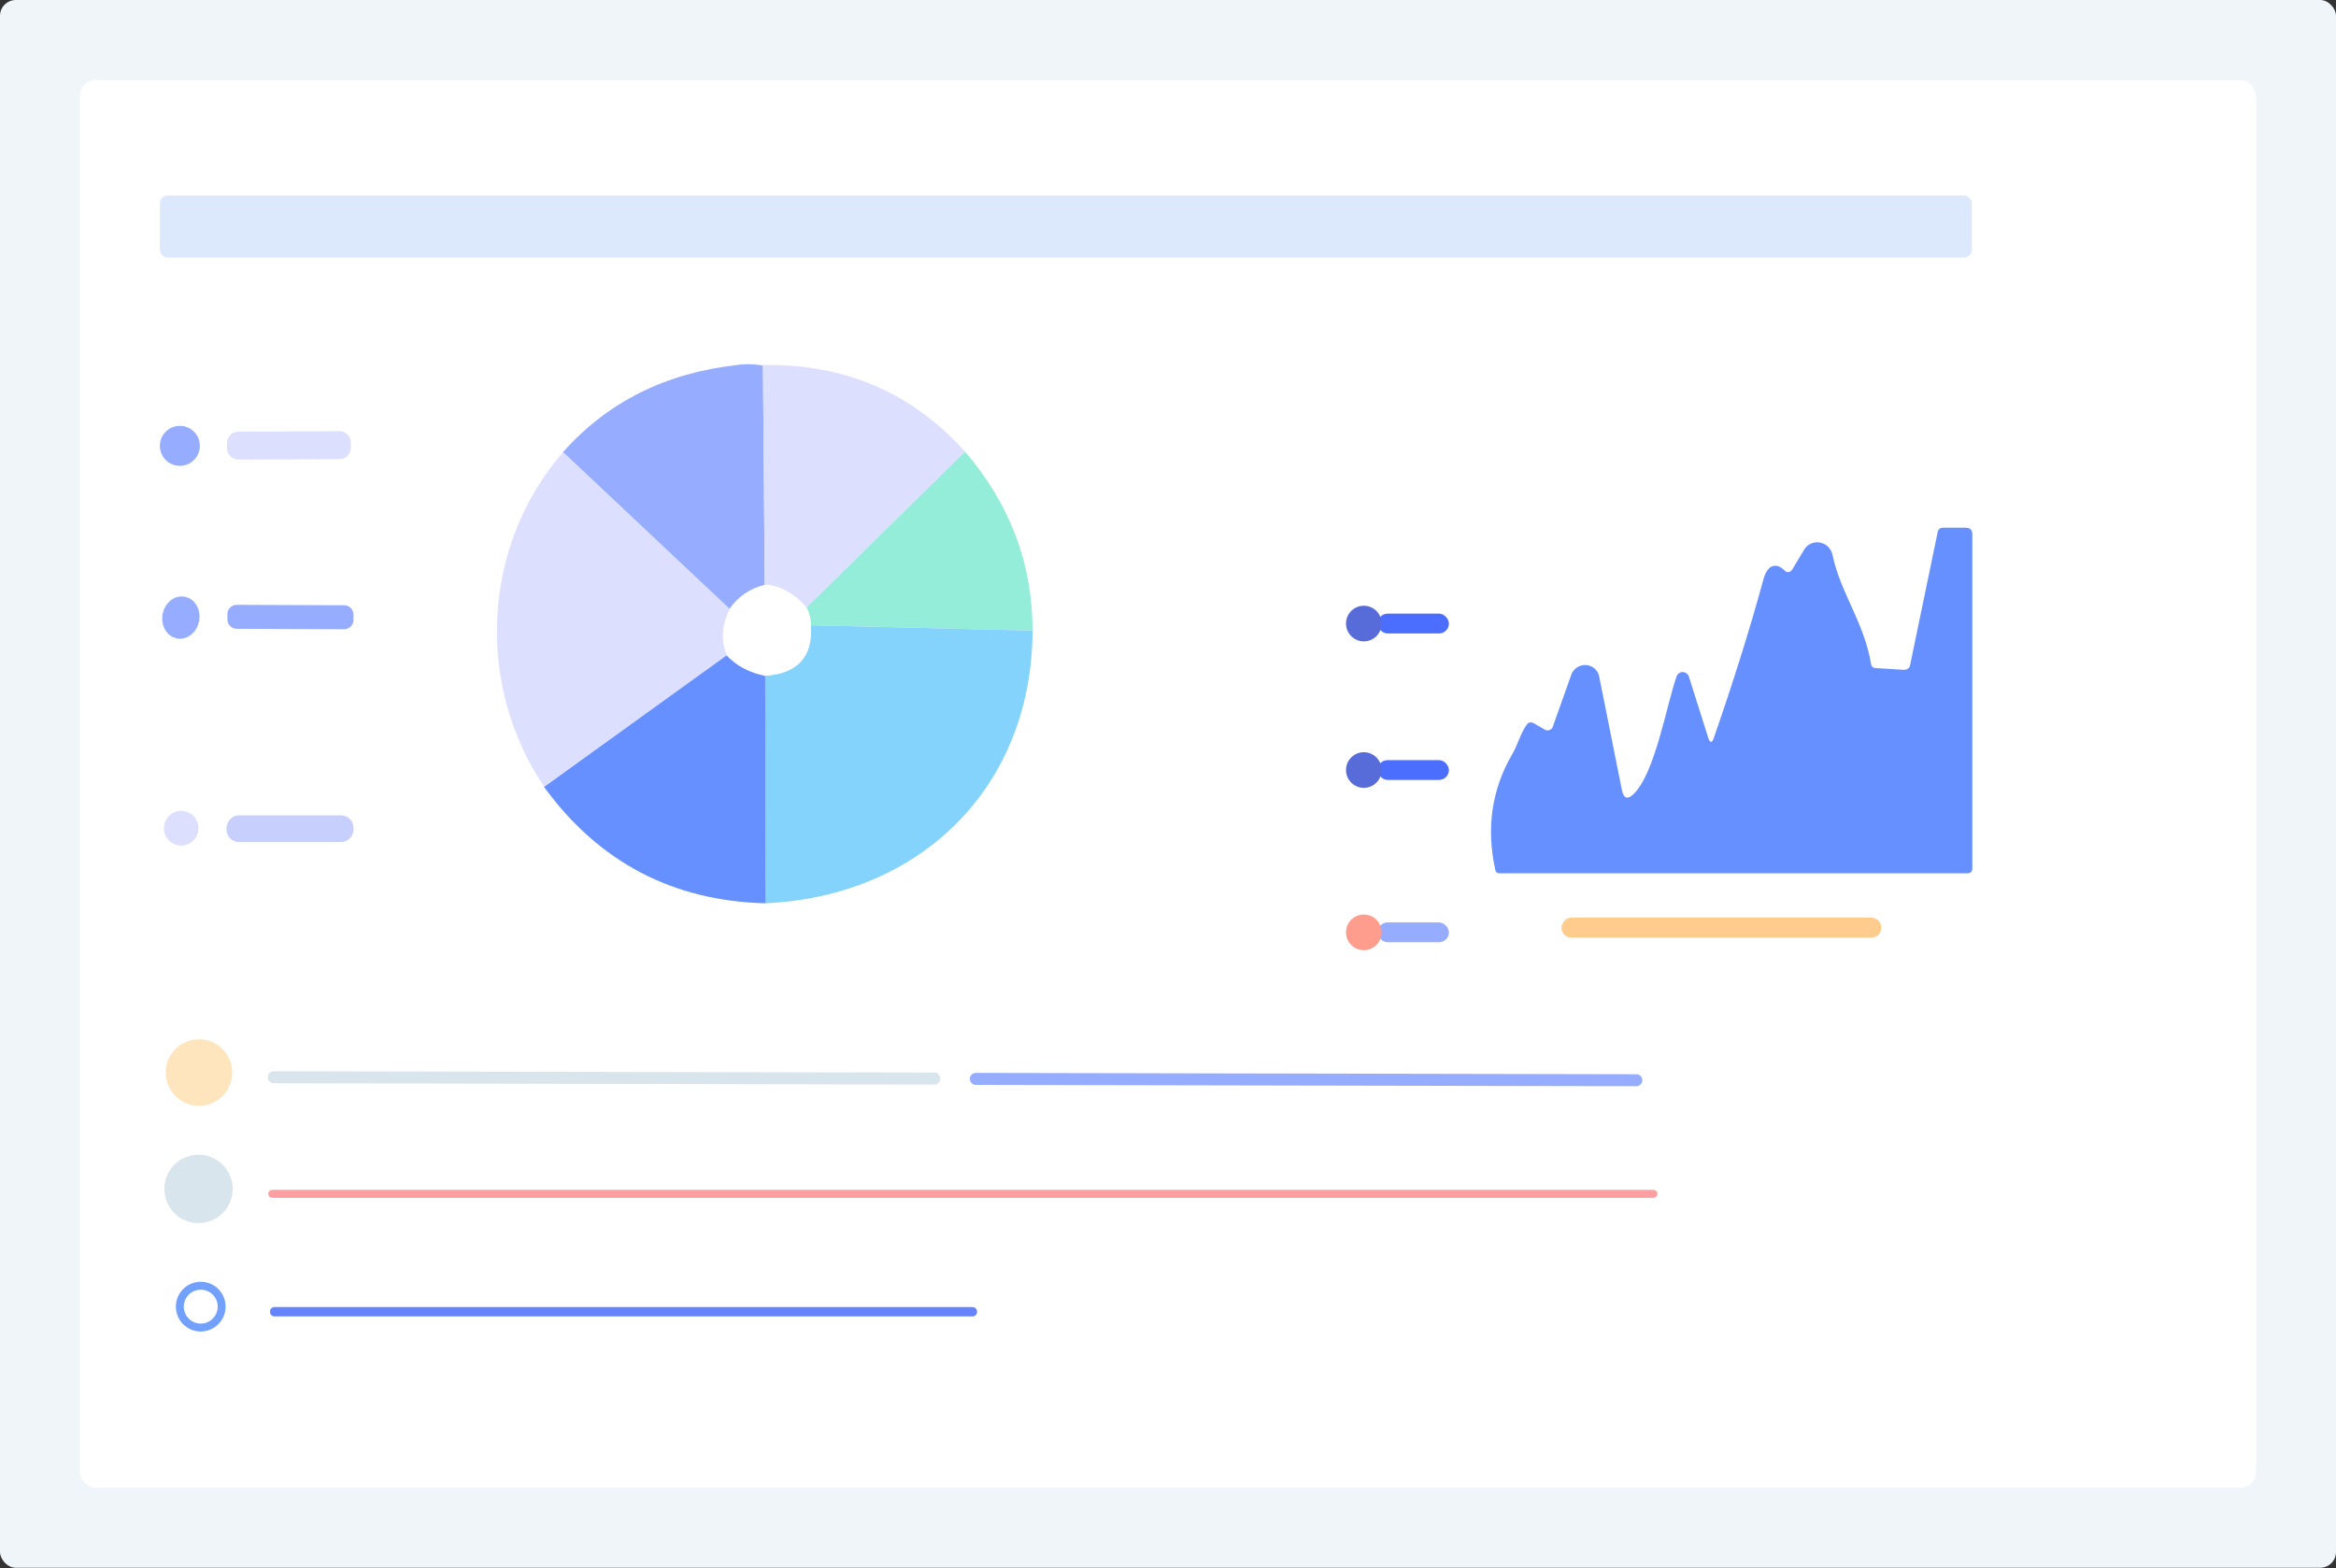 <svg width="660" height="443" viewBox="0 0 660 443" fill="none" xmlns="http://www.w3.org/2000/svg">
<rect x="0" y="0" width="660" height="443" fill="#333333" stroke="none"/>
<g id="Group 9149">
<rect id="Rectangle 5964" width="660" height="442.928" rx="4.474" fill="#F0F5FA"/>
<rect id="Rectangle 5965" x="22.585" y="22.586" width="614.829" height="397.757" rx="4.474" fill="white"/>
<rect id="Rectangle 5976" x="45.171" y="55.209" width="511.939" height="17.567" rx="2.237" fill="#DCE9FC"/>
<path id="Vector" d="M215.566 103.241L216.068 165.226C211.927 166.23 208.539 168.489 206.03 172.127L158.977 127.835C171.65 113.53 188.087 105.375 208.288 103.116C210.672 102.74 213.056 102.865 215.566 103.241Z" fill="#96ACFE"/>
<path id="Vector_2" d="M272.659 127.586L227.864 171.627C224.476 167.612 220.461 165.479 216.069 165.103L215.567 103.118C238.655 102.741 257.602 110.897 272.659 127.586Z" fill="#DCE0FE"/>
<path id="Vector_3" d="M56.464 125.957C56.464 129.081 53.942 131.603 50.817 131.603C47.693 131.603 45.171 129.081 45.171 125.957C45.171 122.833 47.693 120.311 50.817 120.311C53.942 120.311 56.464 122.833 56.464 125.957Z" fill="#96ACFE"/>
<path id="Vector_4" d="M67.38 121.94L95.862 121.814C97.619 121.814 99.125 123.195 99.125 125.077V126.457C99.125 128.214 97.745 129.719 95.862 129.719L67.38 129.845C65.623 129.845 64.117 128.465 64.117 126.582V125.202C64.117 123.32 65.623 121.94 67.38 121.94Z" fill="#DCE0FE"/>
<path id="Vector_5" d="M272.659 127.586C285.332 142.392 291.731 159.206 291.731 178.152L229.119 176.647C229.119 174.765 228.743 173.133 227.864 171.628L272.659 127.586Z" fill="#94EDD9"/>
<path id="Vector_6" d="M159.103 127.711L206.157 172.004C203.898 176.772 203.647 181.163 205.404 185.179L153.708 222.194C134.385 193.585 136.016 154.312 159.103 127.711Z" fill="#DCE0FE"/>
<path id="Vector_7" d="M52.186 168.553L53.541 169.03L54.645 169.821L55.536 170.962L56.126 172.292L56.377 173.76L56.289 175.429L55.787 177.01L55.022 178.303L53.993 179.332L52.763 180.084L51.446 180.436L50.015 180.398L48.66 179.921L47.556 179.131L46.665 177.989L46.075 176.659L45.824 175.178L45.912 173.522L46.414 171.941L47.179 170.649L48.208 169.607L49.438 168.867L50.755 168.516L52.186 168.553Z" fill="#96ACFE"/>
<path id="Vector_8" d="M66.878 170.875L97.243 171C98.749 171 99.878 172.255 99.878 173.635V175.141C99.878 176.647 98.623 177.776 97.243 177.776L66.878 177.651C65.372 177.651 64.243 176.396 64.243 175.016V173.51C64.243 172.004 65.498 170.875 66.878 170.875Z" fill="#96ACFE"/>
<path id="Vector_9" d="M291.73 178.15C291.605 222.192 260.236 253.184 216.32 255.192L216.194 190.949C225.354 190.321 229.746 185.553 229.118 176.645L291.73 178.15Z" fill="#84D3FD"/>
<path id="Vector_10" d="M205.276 185.18C208.162 188.191 211.801 190.073 216.193 190.952L216.318 255.195C190.094 254.567 169.14 243.526 153.706 222.32L205.276 185.18Z" fill="#668FFF"/>
<path id="Vector_11" d="M56.087 233.987C56.087 236.685 53.891 238.881 51.193 238.881C48.496 238.881 46.3 236.685 46.3 233.987C46.3 231.29 48.496 229.094 51.193 229.094C53.891 229.094 56.087 231.29 56.087 233.987Z" fill="#DCE0FE"/>
<path id="Vector_12" d="M67.505 230.352H96.365C98.247 230.352 99.878 231.857 99.878 233.865V234.367C99.878 236.249 98.372 237.88 96.365 237.88H67.505C65.623 237.88 63.992 236.374 63.992 234.367V233.865C64.118 231.983 65.623 230.352 67.505 230.352Z" fill="#C7CFFD"/>
<path id="Vector_13" d="M484.222 208.438C489.366 193.632 494.134 178.7 498.275 163.518C498.777 161.761 499.53 160.632 500.408 160.13C501.663 159.502 502.918 159.879 504.298 161.259C504.8 161.761 505.553 161.761 506.055 161.259C506.18 161.133 506.18 161.134 506.305 161.008L509.693 155.362C510.948 153.229 513.583 152.601 515.716 153.856C516.72 154.483 517.473 155.487 517.724 156.742C520.108 167.784 526.632 175.689 528.64 187.609C528.766 188.362 529.267 188.738 529.895 188.738L537.925 189.24C538.804 189.24 539.556 188.738 539.682 187.86L547.461 150.343C547.587 149.464 548.214 149.088 549.093 149.088H555.366C556.621 149.088 557.248 149.715 557.248 150.97V245.453C557.248 246.206 556.747 246.708 555.994 246.708H423.617C422.99 246.708 422.613 246.457 422.488 245.829C419.853 233.909 421.484 222.993 427.256 213.08C428.762 210.571 429.64 207.057 431.397 204.673C431.899 204.046 432.526 203.921 433.279 204.297L436.541 206.179C437.169 206.556 438.047 206.305 438.549 205.677C438.549 205.552 438.674 205.552 438.674 205.426L443.944 190.62C444.697 188.487 447.081 187.358 449.214 188.111C450.594 188.613 451.598 189.742 451.849 191.248L458.248 223.244C458.75 225.628 459.88 226.004 461.636 224.248C467.659 218.225 470.796 199.403 473.682 191.122C474.058 190.118 475.062 189.616 476.066 189.993C476.568 190.244 477.07 190.62 477.195 191.248L482.716 208.689C483.218 209.943 483.72 209.943 484.222 208.438Z" fill="#668FFF"/>
<path id="Vector_14" d="M443.943 259.256H528.764C530.27 259.256 531.525 260.511 531.525 262.016V262.142C531.525 263.647 530.27 264.902 528.764 264.902H443.943C442.437 264.902 441.183 263.647 441.183 262.142V262.016C441.308 260.511 442.437 259.256 443.943 259.256Z" fill="#FECD8D"/>
<path id="Vector_15" d="M65.623 303.022C65.623 308.217 61.407 312.433 56.212 312.433C51.018 312.433 46.802 308.217 46.802 303.022C46.802 297.827 51.018 293.611 56.212 293.611C61.407 293.611 65.623 297.827 65.623 303.022Z" fill="#FFE5BE"/>
<path id="Vector_16" d="M77.292 302.646L264 303.023C264.878 303.023 265.631 303.776 265.631 304.654V304.78C265.631 305.658 264.878 306.411 264 306.411L77.292 306.034C76.414 306.034 75.661 305.281 75.661 304.403V304.278C75.661 303.399 76.414 302.646 77.292 302.646Z" fill="#D8E5ED"/>
<path id="Vector_17" d="M275.665 303.115L462.373 303.492C463.251 303.492 464.004 304.244 464.004 305.123V305.248C464.004 306.127 463.251 306.879 462.373 306.879L275.665 306.503C274.787 306.503 274.034 305.75 274.034 304.872V304.746C274.034 303.868 274.787 303.115 275.665 303.115Z" fill="#96ACFE"/>
<path id="Vector_18" d="M65.749 335.898C65.749 341.231 61.42 345.559 56.087 345.559C50.755 345.559 46.426 341.231 46.426 335.898C46.426 330.565 50.755 326.236 56.087 326.236C61.42 326.236 65.749 330.565 65.749 335.898Z" fill="#D8E5ED"/>
<path id="Vector_19" d="M76.916 336.146H467.144C467.772 336.146 468.274 336.648 468.274 337.276C468.274 337.903 467.772 338.405 467.144 338.405H76.916C76.289 338.405 75.787 337.903 75.787 337.276C75.787 336.648 76.289 336.146 76.916 336.146Z" fill="#FEA0A2"/>
<path id="Vector_20" d="M62.623 369.152C62.623 372.411 59.975 375.06 56.715 375.06C53.456 375.06 50.807 372.411 50.807 369.152C50.807 365.892 53.456 363.244 56.715 363.244C59.974 363.244 62.623 365.892 62.623 369.152Z" fill="white" stroke="#71A1FC" stroke-width="2.237"/>
<path id="Vector_21" d="M77.543 369.273H274.79C275.417 369.273 276.045 369.775 276.045 370.528V370.654C276.045 371.281 275.543 371.908 274.79 371.908H77.543C76.915 371.908 76.288 371.406 76.288 370.654V370.528C76.288 369.775 76.915 369.273 77.543 369.273Z" fill="#6683FE"/>
<rect id="Rectangle 5988" x="389.239" y="173.369" width="20.133" height="5.593" rx="2.796" fill="#4C6EFE"/>
<rect id="Rectangle 5989" x="389.239" y="214.752" width="20.133" height="5.593" rx="2.796" fill="#4C6EFE"/>
<rect id="Rectangle 5990" x="389.239" y="260.611" width="20.133" height="5.593" rx="2.796" fill="#96ACFE"/>
<circle id="Ellipse 428" cx="385.324" cy="176.166" r="5.033" fill="#576BD9"/>
<circle id="Ellipse 429" cx="385.324" cy="217.549" r="5.033" fill="#576BD9"/>
<circle id="Ellipse 430" cx="385.324" cy="263.406" r="5.033" fill="#FE9C8D"/>
</g>
</svg>
